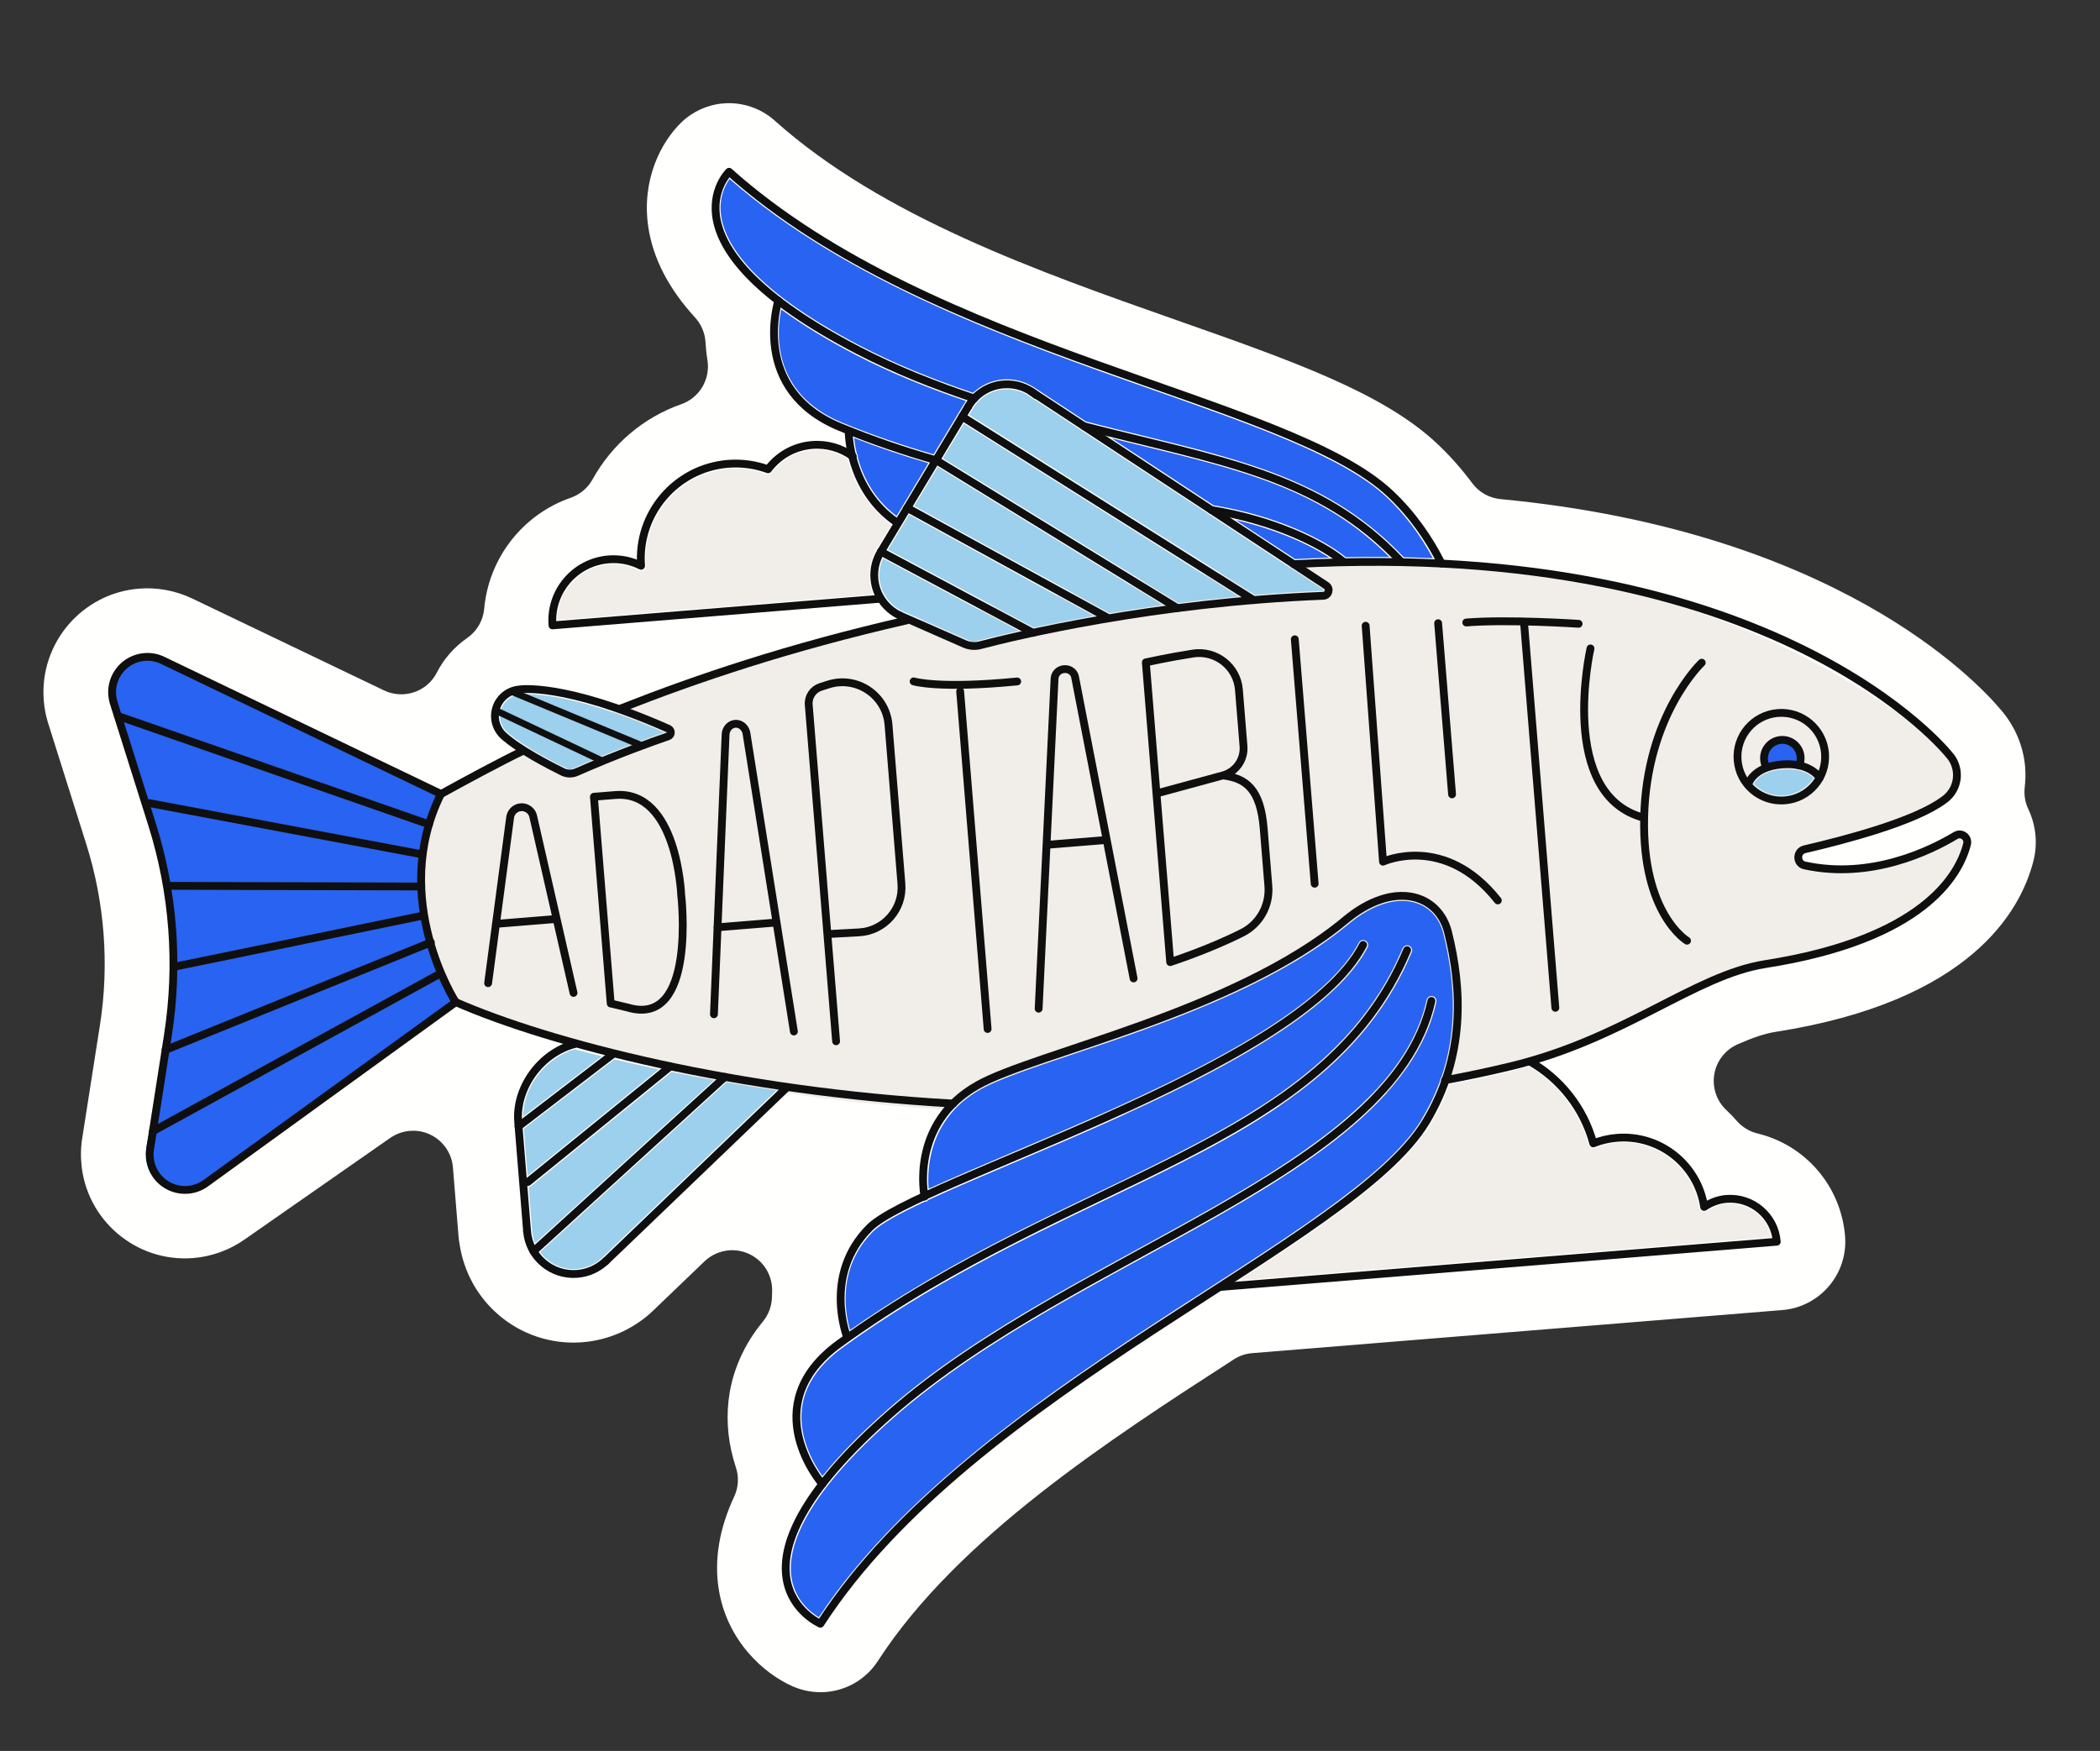 <svg width="518" height="432" viewBox="0 0 518 432" fill="none" xmlns="http://www.w3.org/2000/svg">
<rect x="0" y="0" width="518" height="432" fill="#333333" stroke="none"/>
<g clip-path="url(#clip0_738_3395)">
<path d="M203.734 417.452C200.989 417.675 198.206 417.215 195.662 416.117C188.44 412.997 179.298 404.832 177.28 392.038C176.141 384.784 177.424 377.128 181.092 369.261C182.16 366.977 182.311 364.408 181.516 362.018C179.696 356.519 179.091 350.973 179.712 345.516C180.26 340.649 182.171 333.336 188.171 326.069C189.593 324.34 190.394 322.164 190.419 319.931C190.421 319.536 190.439 319.122 190.457 318.709C190.608 314.663 188.336 310.986 184.665 309.328C183.134 308.646 181.462 308.353 179.808 308.487C177.575 308.669 175.439 309.632 173.813 311.171L161.012 323.454C156.344 327.884 150.199 330.631 143.754 331.155C133.2 332.013 123.109 326.963 117.417 317.952C117.104 317.48 116.862 317.036 116.62 316.592C114.948 313.553 113.882 310.361 113.369 307.005C113.363 306.936 113.356 306.851 113.334 306.784C113.237 306.226 113.158 305.683 113.113 305.12L111.724 288.036C111.439 284.523 109.28 281.403 106.086 279.912C104.586 279.193 102.844 278.871 101.105 279.013C99.365 279.154 97.698 279.753 96.268 280.744L60.226 305.883C56.505 308.468 52.152 310.024 47.668 310.388C33.584 311.533 21.195 301.006 20.05 286.922C19.91 285.2 19.941 283.464 20.144 281.748C20.166 281.592 20.185 281.402 20.221 281.21L24.673 252.786C26.975 238.027 25.815 222.709 21.345 208.466L11.84 178.311L11.698 177.824C11.246 176.282 10.937 174.591 10.797 172.869C9.652 158.785 20.178 146.378 34.262 145.234C38.814 144.864 43.398 145.727 47.507 147.71L94.726 170.338C96.297 171.086 98.057 171.406 99.779 171.266C103.206 170.987 106.185 168.995 107.74 165.951C109.488 162.547 112.08 159.591 115.233 157.412C117.637 155.741 119.174 153.11 119.434 150.188C120.562 137.67 128.923 126.933 140.774 122.812C143.077 122.007 144.973 120.411 146.156 118.289C150.975 109.573 158.746 102.986 168.041 99.725C172.531 98.159 175.249 93.595 174.506 88.884C174.267 87.428 174.111 85.93 174.023 84.427C173.892 82.172 172.977 79.998 171.452 78.337C164.899 71.197 161.024 63.651 159.898 55.916C158.222 44.382 163.026 35.066 168.071 30.194C170.872 27.495 174.564 25.822 178.434 25.507C183.038 25.133 187.66 26.679 191.103 29.764C217.536 53.429 256.159 67.007 290.241 78.997C318.705 89.007 341.179 96.912 354.506 109.473C357.629 112.412 360.539 115.694 363.16 119.222C364.799 121.44 367.335 122.865 370.103 123.138C452.661 130.982 487.426 167.838 493.564 175.148C497.031 179.157 499.116 184.12 499.533 189.252C499.668 190.906 499.63 192.557 499.436 194.186C499.214 196.092 499.521 197.972 500.327 199.657C502.212 203.623 502.667 208.169 501.573 212.445C498.368 224.961 485.868 247.07 437.992 254.583C435.416 254.981 432.507 255.939 428.597 257.664C425.565 259.009 423.42 261.757 422.862 265.029C422.32 268.283 423.394 271.577 425.792 273.836C426.721 274.705 427.584 275.613 428.398 276.542C429.76 278.097 431.51 279.156 433.507 279.646C445.43 282.538 454.118 292.714 455.116 304.99C455.873 314.3 448.916 322.469 439.623 323.224L308.879 333.851C307.276 333.981 305.705 334.503 304.352 335.386C273.973 355.018 236.204 379.405 216.566 409.767C213.684 414.223 209.003 417.024 203.717 417.453L203.734 417.452Z" fill="#FFFFFE"/>
<path d="M108.784 195.901C108.784 195.901 156.953 166.447 229.918 152.553C318.735 135.62 403.452 125.044 478.505 183.512C478.505 183.512 486.119 191.87 480.445 196.604C466.604 208.13 442.599 206.941 443.104 211.465C443.891 218.404 468.752 213.654 482.96 206.218C484.227 205.548 485.683 206.786 485.42 208.197C484.247 214.454 477.501 228.596 441.333 236.341C409.55 243.147 407.169 256.299 365.962 265.192C303.467 278.664 192.984 282.443 112.443 247.248C112.443 247.248 96.462 220.623 108.801 195.9L108.784 195.901Z" fill="#F1EDE9"/>
<path d="M112.408 247.251L51.555 292.119C44.382 297.405 34.463 291.089 36.224 282.347L41.482 256.243C44.266 239.385 43.362 222.141 38.814 205.673L27.882 175.702C24.768 167.168 33.63 159.205 41.796 163.175L108.767 195.903C108.767 195.903 94.267 217.695 112.408 247.251Z" fill="#2863F1"/>
<path d="M151.554 261.353L129.207 278.462L130.153 290.091L162.499 263.828C158.639 263.009 154.986 262.19 151.537 261.355L151.554 261.353Z" fill="#9CD0ED"/>
<path d="M141.776 258.887C134.514 260.971 129.041 268.178 129.035 275.49L148.473 260.608C146.126 260.027 143.916 259.451 141.776 258.887Z" fill="#9CD0ED"/>
<path d="M165.642 264.482L131.01 292.613C130.834 292.764 130.617 292.851 130.396 292.869L131.274 303.679C131.362 304.753 131.617 305.779 132.003 306.726L176.138 266.495C172.498 265.847 169.01 265.169 165.659 264.481L165.642 264.482Z" fill="#9CD0ED"/>
<path d="M239.936 158.398C241.195 158.056 245.178 157.011 251.28 155.64L217.818 137.781C217.119 139.314 216.79 140.971 216.929 142.676C217.21 146.137 219.331 149.209 222.474 150.721L239.953 158.397L239.936 158.398Z" fill="#9CD0ED"/>
<path d="M163.863 180.715C139.121 169.837 128.465 171.338 128.362 171.346C125.327 171.593 123.119 174.192 123.357 177.125C123.461 178.404 124.021 179.594 124.919 180.5C129.273 184.454 138.318 188.885 140.532 189.94C150.551 185.453 159.404 182.245 163.846 180.717L163.863 180.715Z" fill="#9CD0ED"/>
<path d="M133.229 308.926C135.273 311.695 138.637 313.378 142.302 313.08C144.655 312.889 146.793 311.943 148.514 310.31L191.55 269.018C187.259 268.389 183.121 267.73 179.169 267.038L133.212 308.928L133.229 308.926Z" fill="#9CD0ED"/>
<path d="M350.637 276.204C352.514 273.116 354.038 269.903 355.23 266.614C355.201 266.256 355.329 265.936 355.567 265.694C359.153 255.122 359.285 243.44 356.001 230.285C355.063 226.551 352.703 223.911 349.352 222.81C344.574 221.242 338.479 223.127 332.662 227.994C313.966 243.553 285.48 253.129 264.679 260.106C254.888 263.39 246.418 266.241 241.887 268.772C228.869 276.06 228.678 288.708 229.068 293.293C234.71 290.706 241.463 287.841 248.895 284.679C280.949 271.072 324.832 252.453 335.147 232.598C335.458 231.989 336.212 231.756 336.82 232.067C337.429 232.378 337.662 233.131 337.351 233.74C326.637 254.383 282.273 273.213 249.871 286.968C242.14 290.257 234.922 293.315 229.017 296.044C228.844 296.246 228.618 296.419 228.331 296.477C228.246 296.484 228.161 296.491 228.075 296.498C221.892 299.403 217.306 301.887 215.37 303.829C206.275 312.927 208.554 324.293 209.674 328.149C230.623 313.488 252.081 303.18 271.143 294.027C304.462 278.035 333.254 264.212 345.953 233.985C346.211 233.363 346.942 233.064 347.581 233.321C348.202 233.579 348.502 234.31 348.245 234.949C335.188 266.046 306.015 280.037 272.234 296.255C252.263 305.842 229.632 316.71 207.814 332.505C201.817 336.855 198.437 341.935 197.799 347.599C196.961 355.031 200.996 361.585 202.871 364.179C207.017 359.019 212.389 353.519 219.022 347.711C236.744 332.197 259.224 319.9 280.964 308.006C314.536 289.642 346.252 272.304 351.895 246.701C352.047 246.036 352.698 245.606 353.363 245.758C354.027 245.91 354.458 246.561 354.306 247.226C348.427 273.929 316.234 291.529 282.136 310.177C260.511 322.009 238.162 334.227 220.649 349.57C197.689 369.68 194.16 382.222 195.244 389.222C196.121 394.952 200.139 397.921 201.978 399.007C223.906 365.782 264.43 339.609 297.062 318.541C321.701 302.619 342.999 288.873 350.657 276.236L350.637 276.204Z" fill="#2863F1"/>
<path d="M372.841 264.307C367.874 265.5 362.711 266.589 357.521 267.56C356.288 270.973 354.703 274.277 352.765 277.472C345.593 289.314 327.4 301.777 305.633 315.887L436.873 305.22C435.846 300.189 431.193 296.585 425.942 297.012C424.22 297.152 422.586 297.748 421.055 298.765C420.697 299 420.254 299.036 419.862 298.862C419.47 298.688 419.201 298.332 419.132 297.909C417.652 288.143 408.773 281.107 398.935 281.906C397.059 282.059 395.223 282.483 393.477 283.174C393.144 283.304 392.782 283.282 392.461 283.136C392.139 282.974 391.911 282.7 391.814 282.348C389.651 274.32 384.296 267.357 377.104 263.119C375.693 263.508 374.285 263.915 372.819 264.257L372.841 264.307Z" fill="#F1EDE9"/>
<path d="M326.835 145.74L298.185 126.889L255.3 98.674C255.108 98.638 254.929 98.55 254.782 98.425C252.788 96.699 250.231 95.859 247.588 96.074C245.15 96.272 242.906 97.382 241.263 99.129C240.758 99.667 240.292 100.272 239.917 100.937L239.054 102.363L309.566 146.766C315.159 146.312 320.93 145.946 326.867 145.72L326.835 145.74Z" fill="#9CD0ED"/>
<path d="M237.741 99.724C237.908 99.453 238.076 99.199 238.261 98.943C228.004 95.435 219.104 91.73 211.147 87.588C203.908 83.834 197.784 80.076 192.71 76.352C191.607 81.573 190.062 96.991 207.732 104.274C215.012 107.269 222.411 109.826 230.286 112.104L237.725 99.742L237.741 99.724Z" fill="#2863F1"/>
<path d="M221.139 127.316L222.697 124.735L228.986 114.269C222.639 112.416 216.603 110.367 210.684 108.067C210.778 109.021 210.97 110.327 211.335 111.859C211.546 112.134 211.643 112.486 211.569 112.835C212.752 117.253 215.401 123.028 221.137 127.299L221.139 127.316Z" fill="#2863F1"/>
<path d="M240.002 96.914C241.994 95.036 244.575 93.848 247.372 93.62C250.168 93.393 252.799 94.089 255.066 95.587C255.066 95.587 255.066 95.587 255.083 95.585L255.265 95.708C255.265 95.708 255.374 95.785 255.428 95.815L267.885 104.002C272.53 105.203 277.013 106.298 281.32 107.338C307.796 113.802 328.722 118.915 346.262 137.485C348.687 137.545 351.079 137.625 353.439 137.725C350.309 131.955 346.515 126.874 342.074 122.704C331.536 112.782 309.627 105.071 284.255 96.149C250.703 84.356 209.041 69.704 179.967 44.159C178.917 45.6 177.2 48.761 177.903 53.389C178.951 60.375 185.767 71.595 212.307 85.383C220.389 89.583 229.466 93.359 240.019 96.912L240.002 96.914Z" fill="#2863F1"/>
<path d="M273.684 151.279C277.781 150.585 282.172 149.92 286.806 149.286L231.311 115.213L225.504 124.85L273.646 151.231C273.646 151.231 273.682 151.262 273.701 151.278L273.684 151.279Z" fill="#9CD0ED"/>
<path d="M255.006 154.822C259.225 153.93 264.208 152.941 269.791 151.956L224.235 126.978L219.033 135.622L255.006 154.822Z" fill="#9CD0ED"/>
<path d="M342.74 137.445C326.117 120.86 306.922 116.138 280.761 109.752C278.607 109.223 276.419 108.697 274.194 108.14L299.326 124.668C315.033 127.236 326.65 133.123 331.965 137.479C335.649 137.403 339.234 137.386 342.756 137.426L342.74 137.445Z" fill="#2863F1"/>
<path d="M304.803 128.291L319.473 137.945C322.327 137.799 325.132 137.674 327.888 137.588C322.772 134.193 314.583 130.568 304.786 128.292L304.803 128.291Z" fill="#2863F1"/>
<path d="M305.461 147.151L237.753 104.511L232.581 113.101L290.695 148.78C295.401 148.175 300.334 147.637 305.461 147.151Z" fill="#9CD0ED"/>
<path d="M209.079 113.244C206.522 111.564 203.455 110.783 200.386 111.033C196.448 111.353 192.818 113.364 190.433 116.545C190.108 116.983 189.538 117.149 189.026 116.968C186.001 115.858 182.844 115.445 179.672 115.703C167.532 116.69 158.411 127.369 159.348 139.53C159.384 139.973 159.178 140.402 158.804 140.655C158.43 140.909 157.951 140.931 157.558 140.739C155.268 139.587 152.72 139.073 150.197 139.278C143.001 139.863 137.518 145.887 137.459 152.98L215.381 146.647C214.89 145.468 214.548 144.208 214.443 142.913C214.232 140.321 214.832 137.783 216.179 135.563C216.178 135.546 216.194 135.527 216.208 135.492L219.822 129.483C213.217 124.665 210.303 118.173 209.048 113.281L209.079 113.244Z" fill="#F1EDE9"/>
<path d="M436.353 187.333C436.369 187.521 436.401 187.707 436.45 187.892C437.323 187.649 438.304 187.467 439.429 187.375C440.725 187.27 441.844 187.316 442.867 187.439C442.884 187.232 442.918 187.006 442.901 186.801C442.754 184.994 441.169 183.647 439.361 183.793C437.554 183.94 436.207 185.526 436.353 187.333Z" fill="#2863F1" stroke="#2863F1" stroke-width="1.05" stroke-miterlimit="10"/>
<path d="M433.898 187.533C433.641 184.361 436.006 181.577 439.177 181.32C442.349 181.062 445.133 183.427 445.39 186.599C445.428 187.059 445.414 187.524 445.331 187.977C446.725 188.447 447.756 189.101 448.491 189.694C448.893 188.511 449.063 187.227 448.955 185.897C448.527 180.628 443.899 176.697 438.63 177.125C433.362 177.553 429.43 182.181 429.858 187.449C429.972 188.847 430.404 190.151 431.046 191.3C431.65 190.496 432.637 189.54 434.153 188.765C434.034 188.363 433.933 187.959 433.898 187.533Z" fill="#F1EDE9"/>
<path d="M439.647 189.846C434.634 190.254 433.038 192.58 432.624 193.403C434.55 195.341 437.234 196.479 440.167 196.24C443.099 196.002 445.744 194.328 447.321 191.986C446.425 191.097 444.184 189.495 439.648 189.863L439.647 189.846Z" fill="#9CD0ED"/>
<path d="M440.267 197.468C446.218 196.984 450.65 191.767 450.167 185.816C449.683 179.864 444.466 175.432 438.515 175.916C432.563 176.399 428.131 181.616 428.615 187.568C429.098 193.519 434.315 197.951 440.267 197.468Z" stroke="#0F0F0F" stroke-width="1.93" stroke-linecap="round" stroke-linejoin="round"/>
<path d="M217.288 136.107L238.82 100.322" stroke="#0F0F0F" stroke-width="1.93" stroke-linecap="round" stroke-linejoin="round"/>
<path d="M130.012 303.764L127.818 276.773C127.147 268.52 133.221 259.84 141.757 257.584" stroke="#0F0F0F" stroke-width="1.93" stroke-linecap="round" stroke-linejoin="round"/>
<path d="M149.391 311.182L194.1 268.296" stroke="#0F0F0F" stroke-width="1.93" stroke-linecap="round" stroke-linejoin="round"/>
<path d="M202.843 366.155C202.843 366.155 185.925 346.779 207.077 331.45C265.333 289.264 326.45 283.541 347.087 234.425" stroke="#0F0F0F" stroke-width="1.93" stroke-linecap="round" stroke-linejoin="round"/>
<path d="M208.958 329.889C208.958 329.889 202.869 314.525 214.488 302.905C226.09 291.286 320.18 264.056 336.237 233.127" stroke="#0F0F0F" stroke-width="1.93" stroke-linecap="round" stroke-linejoin="round"/>
<path d="M228.06 295.245C228.06 295.245 224.241 277.191 241.249 267.673C255.466 259.721 304.371 249.876 331.829 227.031C343.901 216.971 354.841 220.647 357.179 229.983C360.661 243.894 361.522 260.609 351.686 276.856C333.299 307.202 239.981 342.454 202.365 400.605C202.365 400.605 174.297 388.487 219.818 348.624C265.322 308.762 343.677 289.607 353.082 246.947" stroke="#0F0F0F" stroke-width="1.93" stroke-linecap="round" stroke-linejoin="round"/>
<path d="M298.837 125.84C313.829 128.26 325.808 133.946 331.369 138.592" stroke="#0F0F0F" stroke-width="1.93" stroke-linecap="round" stroke-linejoin="round"/>
<path d="M191.987 74.213C191.987 74.213 184.917 96.191 207.274 105.392C215.425 108.746 223.312 111.4 230.972 113.575" stroke="#0F0F0F" stroke-width="1.93" stroke-linecap="round" stroke-linejoin="round"/>
<path d="M209.346 106.391C209.346 106.391 209.203 120.682 221.235 128.921" stroke="#0F0F0F" stroke-width="1.93" stroke-linecap="round" stroke-linejoin="round"/>
<path d="M267.395 105.157C301.122 113.829 325.431 117.071 345.595 138.568" stroke="#0F0F0F" stroke-width="1.93" stroke-linecap="round" stroke-linejoin="round"/>
<path d="M355.589 139.043C352.496 132.876 348.374 126.929 342.927 121.793C317.686 97.997 230.132 87.401 179.84 42.384C179.84 42.384 161.281 60.266 211.725 86.46C220.882 91.208 230.53 95.04 240.322 98.312" stroke="#0F0F0F" stroke-width="1.93" stroke-linecap="round" stroke-linejoin="round"/>
<path d="M124.063 181.375C122.98 180.296 122.244 178.845 122.111 177.208C121.816 173.577 124.51 170.406 128.142 170.11C128.142 170.11 138.964 168.321 164.869 179.792C165.706 180.17 165.667 181.375 164.798 181.668C160.773 183.042 152.183 186.109 142.209 190.507C141.115 190.991 139.878 190.971 138.806 190.457C135.463 188.807 127.975 184.953 124.044 181.359L124.063 181.375Z" stroke="#0F0F0F" stroke-width="1.93" stroke-linecap="round" stroke-linejoin="round"/>
<path d="M431.313 193.321C431.313 193.321 432.504 189.174 439.546 188.601C446.588 188.029 448.859 191.895 448.859 191.895" stroke="#0F0F0F" stroke-width="1.93" stroke-linecap="round" stroke-linejoin="round"/>
<path d="M443.789 188.857C444.079 188.198 444.208 187.467 444.145 186.7C443.943 184.21 441.768 182.362 439.278 182.564C436.789 182.767 434.94 184.942 435.143 187.432C435.194 188.062 435.36 188.632 435.644 189.159" stroke="#0F0F0F" stroke-width="1.93" stroke-linecap="round" stroke-linejoin="round"/>
<path d="M210.366 112.607C207.557 110.57 204.019 109.484 200.302 109.786C195.818 110.151 191.955 112.456 189.462 115.782C186.403 114.675 183.048 114.158 179.587 114.439C166.73 115.484 157.141 126.733 158.135 139.594C155.736 138.381 152.993 137.78 150.111 138.015C141.807 138.69 135.603 145.973 136.279 154.294L217.133 147.722" stroke="#0F0F0F" stroke-width="1.93" stroke-linecap="round" stroke-linejoin="round"/>
<path d="M301.216 317.499L438.27 306.359C437.753 300 432.187 295.286 425.844 295.801C423.798 295.968 421.952 296.701 420.357 297.775C418.793 287.398 409.445 279.868 398.822 280.731C396.776 280.898 394.823 281.365 393.012 282.096C390.656 273.38 384.887 266.177 377.328 261.865" stroke="#0F0F0F" stroke-width="1.93" stroke-linecap="round" stroke-linejoin="round"/>
<path d="M130.011 303.764C130.525 310.09 136.075 314.805 142.401 314.291C145.129 314.069 147.54 312.912 149.374 311.184" stroke="#0F0F0F" stroke-width="1.93" stroke-linecap="round" stroke-linejoin="round"/>
<path d="M254.412 96.618L327.107 144.448C328.249 145.196 327.74 146.954 326.387 146.995C284.419 148.638 250.069 157.008 241.751 159.195C240.49 159.52 239.142 159.407 237.95 158.886L221.931 151.846" stroke="#0F0F0F" stroke-width="1.93" stroke-linecap="round" stroke-linejoin="round"/>
<path d="M319.128 139.192C438.669 132.617 480.785 186.227 480.785 186.227C481.858 187.393 482.55 188.933 482.689 190.638C482.913 193.4 481.592 195.945 479.446 197.407C472.374 202.684 455.134 207.226 445.16 209.53C443.038 210.029 443.045 213.066 445.176 213.528C461.441 217.046 476.037 209.955 482.387 206.144C483.861 205.269 485.618 206.619 485.203 208.266C483.236 215.961 474.41 231.748 435.415 237.869C418.011 240.605 400.652 256.365 372.554 263.094C367.403 264.336 362.037 265.476 356.441 266.515" stroke="#0F0F0F" stroke-width="1.93" stroke-linecap="round" stroke-linejoin="round"/>
<path d="M153.318 174.724C171.794 167.438 194.459 159.743 223.626 153.065" stroke="#0F0F0F" stroke-width="1.93" stroke-linecap="round" stroke-linejoin="round"/>
<path d="M255.581 97.484C253.421 95.617 250.558 94.597 247.489 94.847C243.737 95.151 240.582 97.296 238.82 100.323" stroke="#0F0F0F" stroke-width="1.93" stroke-linecap="round" stroke-linejoin="round"/>
<path d="M37.726 279.084L108.493 240.258" stroke="#0F0F0F" stroke-width="1.93" stroke-linecap="round" stroke-linejoin="round"/>
<path d="M29.092 176.651L105.822 203.385" stroke="#0F0F0F" stroke-width="1.93" stroke-linecap="round" stroke-linejoin="round"/>
<path d="M104.107 210.784L36.881 198.158" stroke="#0F0F0F" stroke-width="1.93" stroke-linecap="round" stroke-linejoin="round"/>
<path d="M103.91 218.713L41.595 218.56" stroke="#0F0F0F" stroke-width="1.93" stroke-linecap="round" stroke-linejoin="round"/>
<path d="M106.284 232.508L40.85 259.023" stroke="#0F0F0F" stroke-width="1.93" stroke-linecap="round" stroke-linejoin="round"/>
<path d="M104.441 225.879L43.214 238.476" stroke="#0F0F0F" stroke-width="1.93" stroke-linecap="round" stroke-linejoin="round"/>
<path d="M217.288 136.108C216.089 138.041 215.487 140.356 215.684 142.777C216.015 146.852 218.52 150.219 221.948 151.845" stroke="#0F0F0F" stroke-width="1.93" stroke-linecap="round" stroke-linejoin="round"/>
<path d="M120.403 242.568L125.833 201.673C125.963 200.736 126.531 199.917 127.387 199.47C129.068 198.613 131.121 199.579 131.529 201.433L141.47 244.975" stroke="#0F0F0F" stroke-width="1.93" stroke-linecap="round" stroke-linejoin="round"/>
<path d="M176.105 250.244L178.976 181.254C179.021 180.118 179.679 179.137 180.643 178.75C182.172 178.128 183.856 179.21 184.138 180.989L195.827 254.494" stroke="#0F0F0F" stroke-width="1.93" stroke-linecap="round" stroke-linejoin="round"/>
<path d="M150.642 247.594L146.495 196.578L151.747 196.151C167.058 194.907 168.031 220.813 168.031 220.813C168.031 220.813 171.921 253.674 154.859 248.59L150.64 247.577L150.642 247.594Z" stroke="#0F0F0F" stroke-width="1.93" stroke-linecap="round" stroke-linejoin="round"/>
<path d="M122.355 227.941L136.712 226.774" stroke="#0F0F0F" stroke-width="1.93" stroke-linecap="round" stroke-linejoin="round"/>
<path d="M177.003 228.785L191.394 227.615" stroke="#0F0F0F" stroke-width="1.93" stroke-linecap="round" stroke-linejoin="round"/>
<path d="M206.236 256.909L199.487 173.872C199.327 171.911 200.536 170.097 202.425 169.48L204.316 168.88C211.308 166.647 218.568 171.497 219.164 178.829L222.351 218.046C222.857 224.269 218.132 229.699 211.878 230.036L204.086 230.463" stroke="#0F0F0F" stroke-width="1.93" stroke-linecap="round" stroke-linejoin="round"/>
<path d="M309.224 148.047L237.339 102.794" stroke="#0F0F0F" stroke-width="1.93" stroke-linecap="round" stroke-linejoin="round"/>
<path d="M290.403 150.04L230.972 113.575" stroke="#0F0F0F" stroke-width="1.93" stroke-linecap="round" stroke-linejoin="round"/>
<path d="M273.048 152.326L223.774 125.316" stroke="#0F0F0F" stroke-width="1.93" stroke-linecap="round" stroke-linejoin="round"/>
<path d="M254.803 156.126L217.288 136.107" stroke="#0F0F0F" stroke-width="1.93" stroke-linecap="round" stroke-linejoin="round"/>
<path d="M178.819 265.693L131.599 308.732" stroke="#0F0F0F" stroke-width="1.93" stroke-linecap="round" stroke-linejoin="round"/>
<path d="M165.31 263.136L130.21 291.63" stroke="#0F0F0F" stroke-width="1.93" stroke-linecap="round" stroke-linejoin="round"/>
<path d="M151.273 260.003L127.909 277.899" stroke="#0F0F0F" stroke-width="1.93" stroke-linecap="round" stroke-linejoin="round"/>
<path d="M128.962 185.268C123.575 187.834 114.139 192.943 108.784 195.901L40.146 162.931C38.787 162.269 37.252 161.965 35.65 162.095C30.858 162.485 27.287 166.688 27.676 171.48C27.725 172.076 27.84 172.651 27.989 173.222L37.514 203.41C42.793 220.213 44.138 238.023 41.416 255.424L36.978 283.813C36.904 284.385 36.9 284.969 36.95 285.583C37.34 290.374 41.543 293.946 46.334 293.556C47.92 293.427 49.369 292.88 50.588 292.043L112.426 247.25C135.652 257.445 181.807 269.295 235.101 272.275" stroke="#0F0F0F" stroke-width="1.93" stroke-linecap="round" stroke-linejoin="round"/>
<path d="M126.156 170.598L158.378 183.975" stroke="#0F0F0F" stroke-width="1.65" stroke-linecap="round" stroke-linejoin="round"/>
<path d="M122.87 175.568L148.325 187.624" stroke="#0F0F0F" stroke-width="1.65" stroke-linecap="round" stroke-linejoin="round"/>
<path d="M256.197 248.866L260.129 167.381C260.193 166.26 261.077 165.313 262.245 165.115C263.616 164.884 264.937 165.72 265.179 167.005L279.619 241.402" stroke="#0F0F0F" stroke-width="1.93" stroke-linecap="round" stroke-linejoin="round"/>
<path d="M258.76 208.393L271.974 207.319" stroke="#0F0F0F" stroke-width="1.93" stroke-linecap="round" stroke-linejoin="round"/>
<path d="M225.364 168.113C225.364 168.113 231.476 170.036 250.905 168.131" stroke="#0F0F0F" stroke-width="1.93" stroke-linecap="round" stroke-linejoin="round"/>
<path d="M236.839 170.562L243.611 253.871" stroke="#0F0F0F" stroke-width="1.93" stroke-linecap="round" stroke-linejoin="round"/>
<path d="M389.389 153.906C389.389 153.906 371.96 152.748 361.679 153.583" stroke="#0F0F0F" stroke-width="1.93" stroke-linecap="round" stroke-linejoin="round"/>
<path d="M375.935 153.712L383.651 248.65" stroke="#0F0F0F" stroke-width="1.93" stroke-linecap="round" stroke-linejoin="round"/>
<path d="M319.382 157.725L324.284 218.033" stroke="#0F0F0F" stroke-width="1.93" stroke-linecap="round" stroke-linejoin="round"/>
<path d="M354.742 153.752L358.174 195.987" stroke="#0F0F0F" stroke-width="1.93" stroke-linecap="round" stroke-linejoin="round"/>
<path d="M285.264 195.769L301.653 191.313M301.653 191.313C304.86 190.434 306.998 187.394 306.729 184.086L305.597 170.156C305.134 164.461 299.91 160.372 294.266 161.242C288.266 162.176 282.635 163.424 282.635 163.424L288.645 237.372C288.645 237.372 298.245 234.275 306.454 230.107C310.74 227.939 313.252 223.375 312.863 218.584L311.711 204.415C310.91 194.559 307.253 192.008 301.653 191.313Z" stroke="#0F0F0F" stroke-width="1.93" stroke-linecap="round" stroke-linejoin="round"/>
<path d="M336.857 154.382L341.142 212.595C341.142 212.595 356.323 205.526 369.466 222.153" stroke="#0F0F0F" stroke-width="1.93" stroke-linecap="round" stroke-linejoin="round"/>
<path d="M392.321 159.984C392.321 159.984 384.04 196.202 405.553 201.782" stroke="#0F0F0F" stroke-width="1.93" stroke-linecap="round" stroke-linejoin="round"/>
<path d="M416.134 232.091C416.134 232.091 405.066 225.576 405.553 201.782C406.093 176.336 419.759 163.503 419.759 163.503" stroke="#0F0F0F" stroke-width="1.93" stroke-linecap="round" stroke-linejoin="round"/>
<path d="M112.408 247.251C112.408 247.251 95.933 221.713 108.767 195.903" stroke="#0F0F0F" stroke-width="1.93" stroke-linecap="round" stroke-linejoin="round"/>
</g>
<defs>
<clipPath id="clip0_738_3395">
<rect width="487" height="392.689" fill="white" transform="translate(0 40.027) rotate(-4.647)"/>
</clipPath>
</defs>
</svg>
